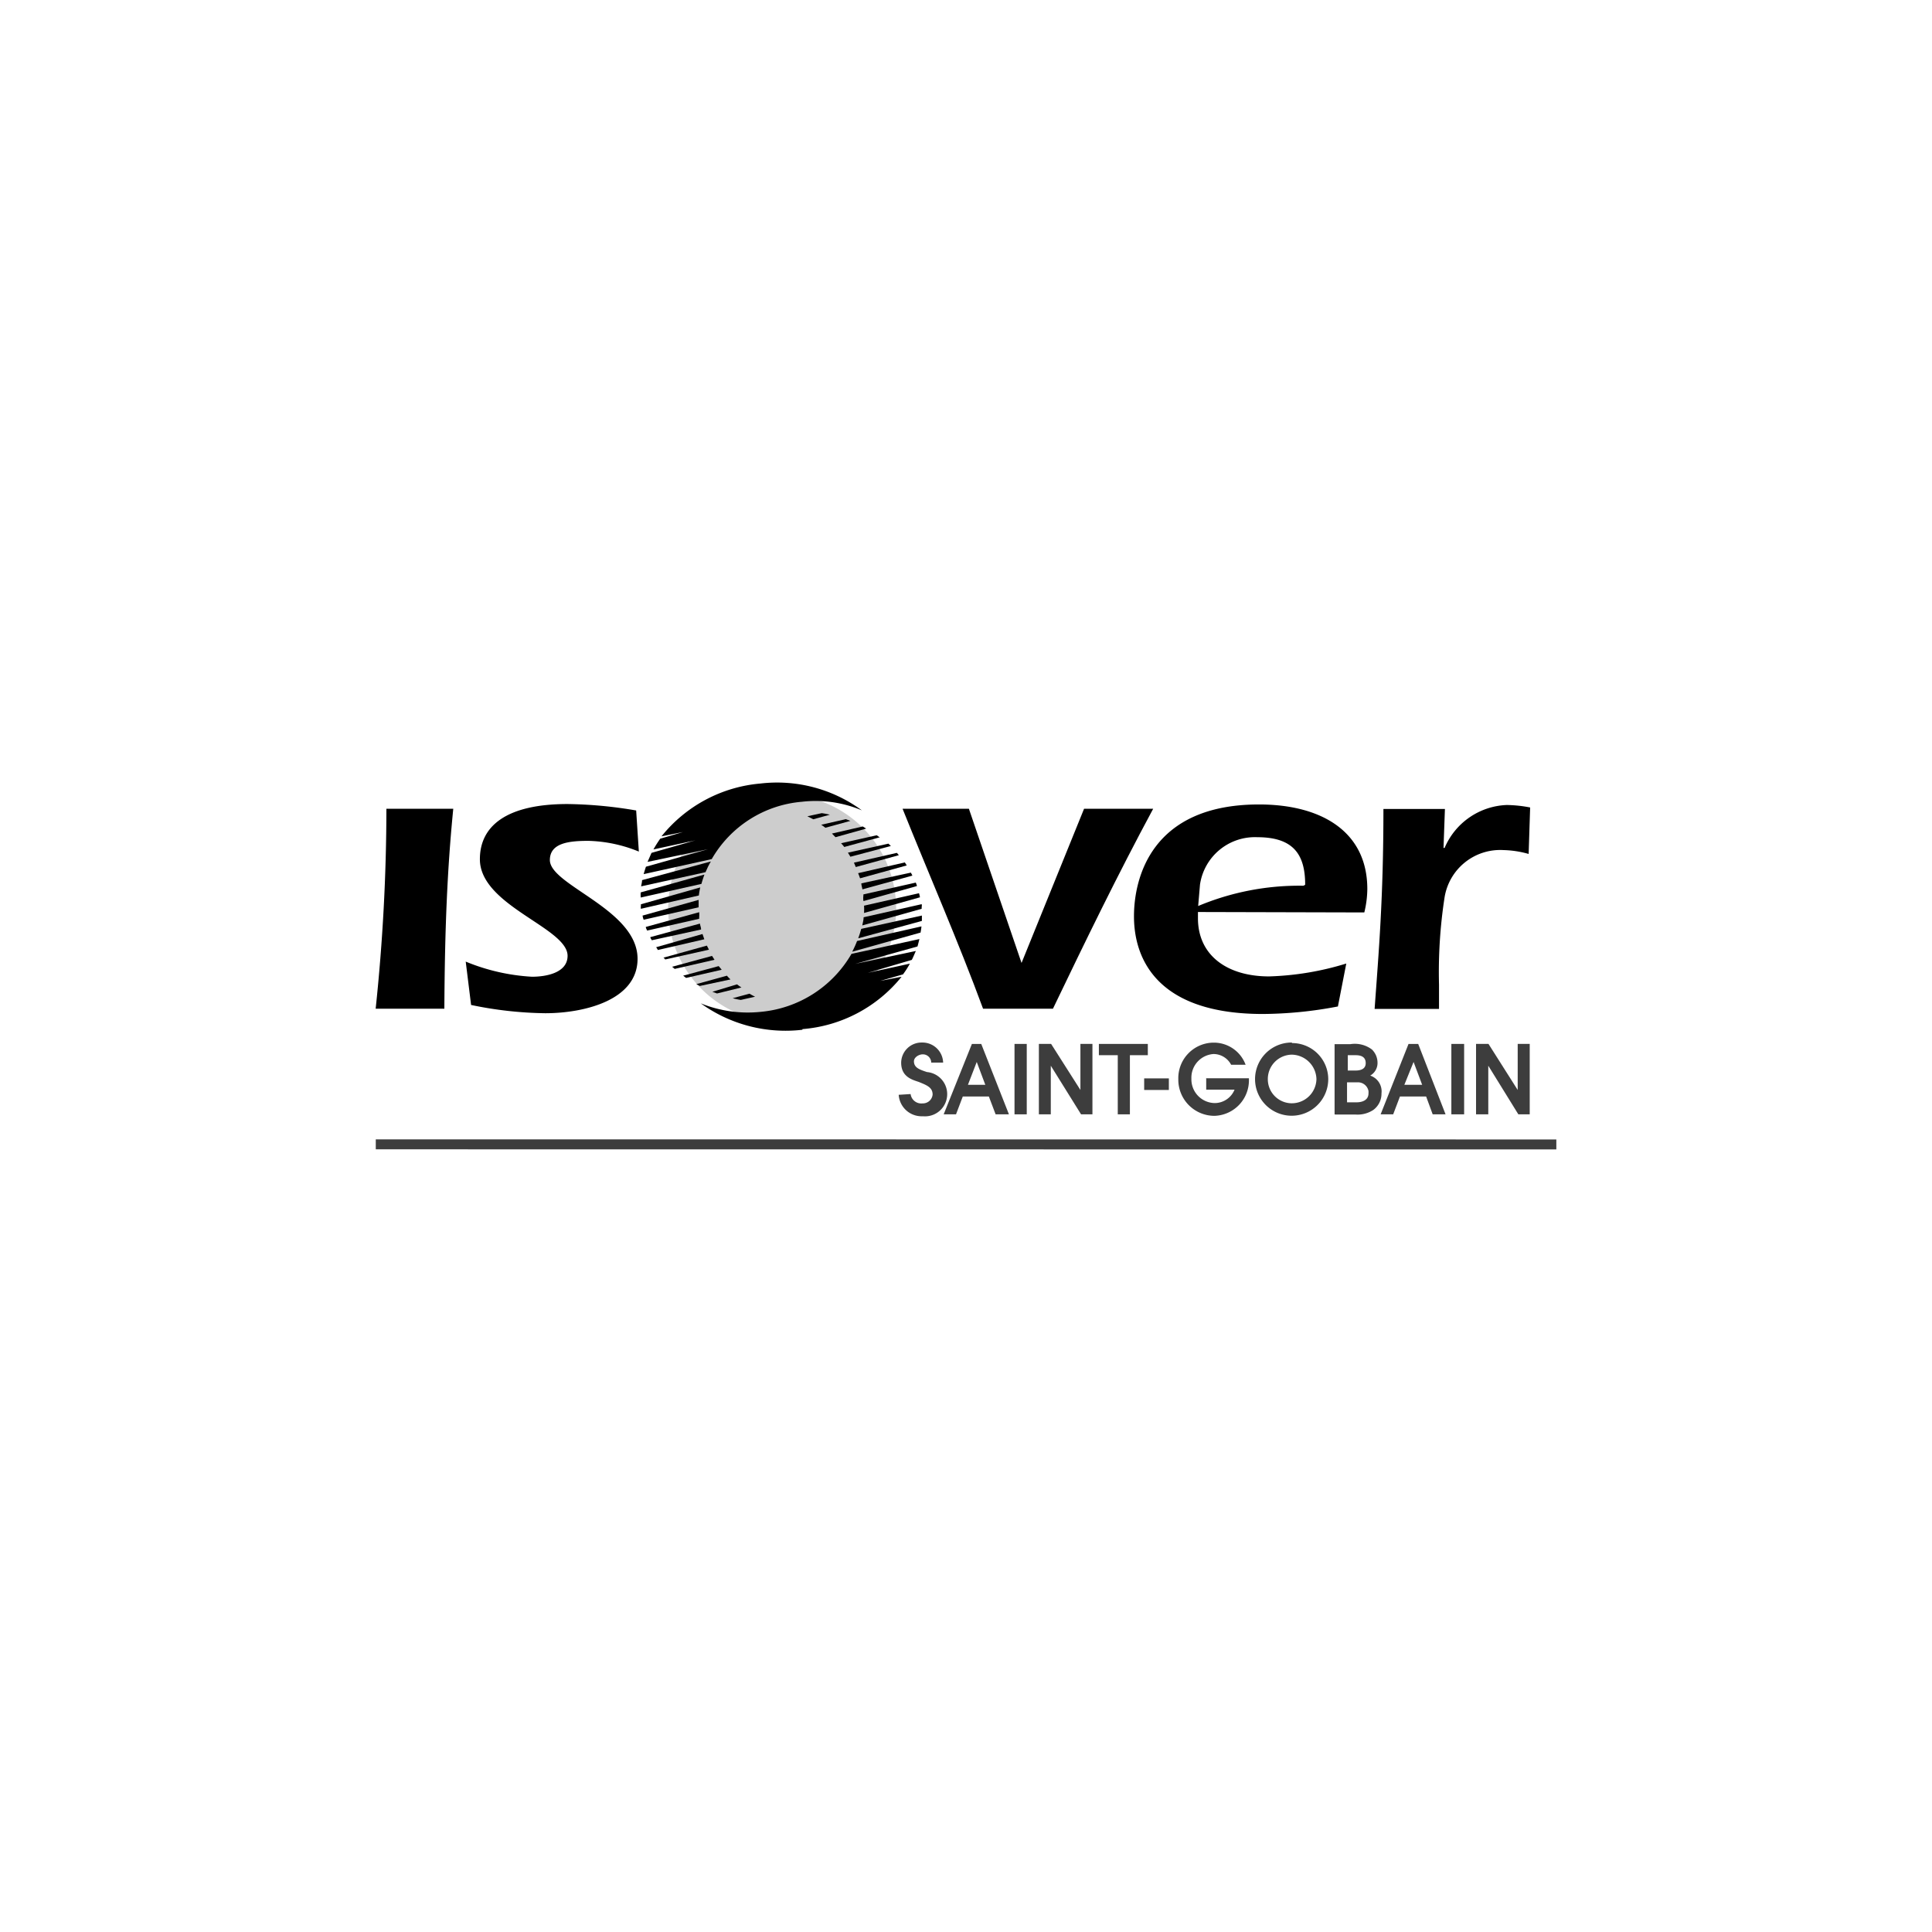 <svg id="Layer_1" data-name="Layer 1" xmlns="http://www.w3.org/2000/svg" viewBox="0 0 180 180"><defs><style>.cls-1{fill:#cdcdcd;}.cls-2{fill:#3d3d3d;}</style></defs><g id="Layer_2" data-name="Layer 2"><g id="Layer_1-2" data-name="Layer 1-2"><path class="cls-1" d="M72.9,95.25a10.62,10.62,0,1,0-10.65-10.6A10.62,10.62,0,0,0,72.9,95.25Z"/><path d="M42.23,75.35c-.55,5.55-.79,11.08-.83,18.63H35a178.44,178.44,0,0,0,1-18.63Z"/><path d="M43.39,89.59A18.9,18.9,0,0,0,49.56,91c1.35,0,3.32-.37,3.32-1.95,0-2.62-8.17-4.66-8.17-9,0-3.09,2.47-5.14,8.17-5.14a40.29,40.29,0,0,1,6.39.6l.25,3.83a13.24,13.24,0,0,0-4.69-1c-1.78,0-3.6.18-3.6,1.79,0,2.36,8.17,4.59,8.17,9.2,0,3.87-5,5.07-8.6,5.07a35.67,35.67,0,0,1-6.91-.77Z"/><path d="M95.19,89.76l-.09.14L101,75.35h6.44c-3.32,6.16-6.33,12.36-9.34,18.63H91.59c-2.31-6.27-5-12.4-7.5-18.63h6.18Z"/><path d="M111.61,84.42a24.33,24.33,0,0,1,9.71-1.9.32.32,0,0,0,.28-.1c0-2.89-1.17-4.42-4.47-4.42a5.17,5.17,0,0,0-5.33,4.42l-.17,2Zm0,.55v.58c0,3.46,2.72,5.42,6.63,5.42a27,27,0,0,0,7.19-1.2l-.78,4a38.09,38.09,0,0,1-7,.7c-11.11,0-12-6.53-12-9.1,0-3.42,1.51-10.42,11.65-10.42,5.82,0,10.09,2.53,10.09,7.88a9.51,9.51,0,0,1-.28,2.18Z"/><path d="M134.48,79h.11a6.56,6.56,0,0,1,5.79-4,12.31,12.31,0,0,1,2.18.23l-.14,4.33a9.28,9.28,0,0,0-2.34-.36,5.25,5.25,0,0,0-5.49,4.39,45.59,45.59,0,0,0-.52,8.15V94h-6c.38-5.3.82-10.29.82-18.63h5.73l-.13,3.6Z"/><path d="M68.26,93a6.41,6.41,0,0,0,.76.16l1.33-.3a5.21,5.21,0,0,1-.52-.28Z"/><path d="M66.37,92.4l.43.16L69.08,92a4.27,4.27,0,0,1-.41-.29Z"/><path d="M67.74,90.9l-2.87.79.33.17,2.86-.61a3.34,3.34,0,0,1-.32-.33Z"/><path d="M63.65,90.9l.27.21,3.32-.76c-.09-.11-.19-.22-.28-.34l-3.31.89Z"/><path d="M62.62,90.07l.24.2,3.71-.85-.23-.36Z"/><path d="M61.13,88.25a1.4,1.4,0,0,1,.16.26l4.33-1-.17-.49Z"/><path d="M61.81,89.2l.17.19,4.07-.91c-.06-.13-.13-.25-.19-.38l-4,1.11Z"/><path d="M60.59,87.32c0,.09.09.19.14.28l4.59-1c0-.19-.08-.34-.11-.55l-4.62,1.26Z"/><path d="M65.1,85l-4.93,1.36c0,.11.08.23.12.34l4.85-1.1v-.12a2.91,2.91,0,0,0,0-.5Z"/><path d="M59.87,85.31a1.43,1.43,0,0,0,.1.38l5.12-1.16v-.69l-5.25,1.47Z"/><path d="M59.71,84.25v.17a.74.74,0,0,0,0,.25l5.4-1.24a6.94,6.94,0,0,1,.13-.75Z"/><path d="M59.7,83.11a2.17,2.17,0,0,0,0,.51l5.65-1.27c.08-.29.17-.56.28-.87L59.7,83.14Z"/><path d="M59.82,82c0,.2-.06.39-.09.58l6-1.32c.15-.35.32-.7.5-1Z"/><path d="M70.84,73a13.27,13.27,0,0,0-9.21,4.92l2-.4-2.12.62a11.44,11.44,0,0,0-.63,1l3.92-.85-4.1,1.17-.37.84,5.63-1.18-5.78,1.63c-.07.22-.15.46-.21.69l6.34-1.4A10.72,10.72,0,0,1,74.7,74.7a11.08,11.08,0,0,1,5.6.8A13.33,13.33,0,0,0,70.84,73Z"/><path d="M77.3,75.9a7.34,7.34,0,0,0-.74-.14l-1.34.29.55.28,1.56-.43Z"/><path d="M79.23,76.48l-.43-.16-2.29.52c.14.09.26.18.39.28Z"/><path d="M77.84,78l2.86-.8L80.38,77l-2.87.66Z"/><path d="M81.94,78l-.26-.18-3.32.74c.11.11.21.24.3.35L82,78Z"/><path d="M83,78.82l-.23-.22L79,79.44c.08.12.15.25.23.38Z"/><path d="M84.48,80.63l-.18-.28-4.35,1c.07.16.12.32.18.48Z"/><path d="M83.74,79.67l-.18-.21-4,.91c.06.14.11.28.17.41l4-1.1Z"/><path d="M85,81.57a2.29,2.29,0,0,0-.14-.27l-4.61,1c0,.18.07.37.1.56L85,81.58Z"/><path d="M80.49,83.94l4.94-1.39a1.73,1.73,0,0,0-.11-.32l-4.88,1.1v.11a2,2,0,0,0,0,.5Z"/><path d="M85.71,83.6a2.34,2.34,0,0,0-.09-.38L80.5,84.38a5.23,5.23,0,0,1,0,.68Z"/><path d="M85.87,84.67v-.18a.51.51,0,0,0,0-.25l-5.41,1.22c0,.26-.08.51-.12.76l5.53-1.55Z"/><path d="M85.89,85.8v-.5l-5.65,1.24c-.08.28-.17.59-.28.88Z"/><path d="M85.76,86.91a5.77,5.77,0,0,0,.09-.6l-6,1.36c-.13.35-.29.69-.45,1l6.35-1.78Z"/><path d="M74.76,95.88A13.2,13.2,0,0,0,84,91l-2,.39,2.13-.61a8.19,8.19,0,0,0,.64-1l-3.93.86,4.11-1.21c.14-.26.25-.56.38-.83l-5.65,1.2,5.8-1.62c.07-.24.12-.46.18-.69l-6.33,1.38a10.9,10.9,0,0,1-8.44,5.4,11.65,11.65,0,0,1-5.6-.79,13.49,13.49,0,0,0,9.47,2.46Z"/><polygon class="cls-2" points="35.01 107.08 35.01 106.15 145 106.16 145 107.09 35.01 107.08 35.01 107.08"/><polygon class="cls-2" points="104.14 98.31 102.38 98.31 102.38 97.26 106.94 97.26 106.94 98.31 105.27 98.31 105.27 103.82 104.14 103.82 104.14 98.31 104.14 98.31"/><polygon class="cls-2" points="106.6 100.47 108.9 100.47 108.9 101.55 106.6 101.55 106.6 100.47 106.6 100.47"/><path class="cls-2" d="M112.36,100.46h4v.13a3.31,3.31,0,0,1-3.22,3.37,3.37,3.37,0,0,1-3.36-3.38v-.06a3.31,3.31,0,0,1,3.25-3.38h.07a3.15,3.15,0,0,1,2.95,2.06h-1.35a1.86,1.86,0,0,0-1.63-1A2.21,2.21,0,0,0,111,100.5v0a2.21,2.21,0,0,0,2.15,2.27h.06a2,2,0,0,0,1.81-1.25h-2.64v-1.1Z"/><path class="cls-2" d="M125.51,98.31h.79c.71,0,.94.31.94.74,0,.69-.75.69-1,.69h-.67V98.31Zm-1.11,5.53h1.9a2.68,2.68,0,0,0,1.65-.43,1.88,1.88,0,0,0,.76-1.54,1.55,1.55,0,0,0-1.05-1.66,1.35,1.35,0,0,0,.68-1.23,1.72,1.72,0,0,0-.52-1.2,2.65,2.65,0,0,0-2-.5h-1.48v6.54Zm1.11-3h.92a1,1,0,0,1,1.07.81,1.48,1.48,0,0,1,0,.21c0,.66-.61.84-1.11.84h-.89v-1.86Z"/><polygon class="cls-2" points="135.22 97.26 136.41 97.26 136.41 103.82 135.22 103.82 135.22 97.26 135.22 97.26"/><path class="cls-2" d="M120.33,102.79a2.24,2.24,0,0,1-2.21-2.26v0a2.27,2.27,0,0,1,2.21-2.27,2.34,2.34,0,0,1,2.32,2.27A2.3,2.3,0,0,1,120.33,102.79Zm0-5.66a3.41,3.41,0,1,0,3.42,3.43v0a3.37,3.37,0,0,0-3.35-3.38Z"/><path class="cls-2" d="M131.7,98.94h0l-.86,2.13h1.66l-.8-2.13Zm-3.07,4.88,2.6-6.56h.9l2.55,6.56h-1.2l-.61-1.66h-2.44l-.63,1.66Z"/><polygon class="cls-2" points="137.52 97.26 138.68 97.26 141.4 101.55 141.4 97.26 142.52 97.26 142.52 103.82 141.46 103.82 138.66 99.29 138.66 103.82 137.52 103.82 137.52 97.26 137.52 97.26"/><path class="cls-2" d="M84.84,101.93a1,1,0,0,0,1.11.87.91.91,0,0,0,.94-.82c0-.65-.5-.86-1.27-1.17-.56-.2-1.66-.44-1.66-1.8a1.9,1.9,0,0,1,1.92-1.88H86A1.93,1.93,0,0,1,87.87,99H86.76a.78.78,0,0,0-.79-.77h0c-.35,0-.82.27-.82.65,0,.61.56.78,1.21,1A2,2,0,0,1,86,104h-.06a2.14,2.14,0,0,1-2.21-2Z"/><polygon class="cls-2" points="94.52 97.26 95.66 97.26 95.66 103.82 94.52 103.82 94.52 97.26 94.52 97.26"/><path class="cls-2" d="M91,98.94h0l-.82,2.13H91.8L91,98.94Zm-3.08,4.88,2.63-6.56h.87L94,103.82H92.76l-.63-1.66H89.7l-.63,1.66Z"/><polygon class="cls-2" points="96.79 97.26 97.93 97.26 100.66 101.55 100.66 97.26 101.78 97.26 101.78 103.82 100.72 103.82 97.9 99.29 97.9 103.82 96.79 103.82 96.79 97.26 96.79 97.26"/></g></g></svg>